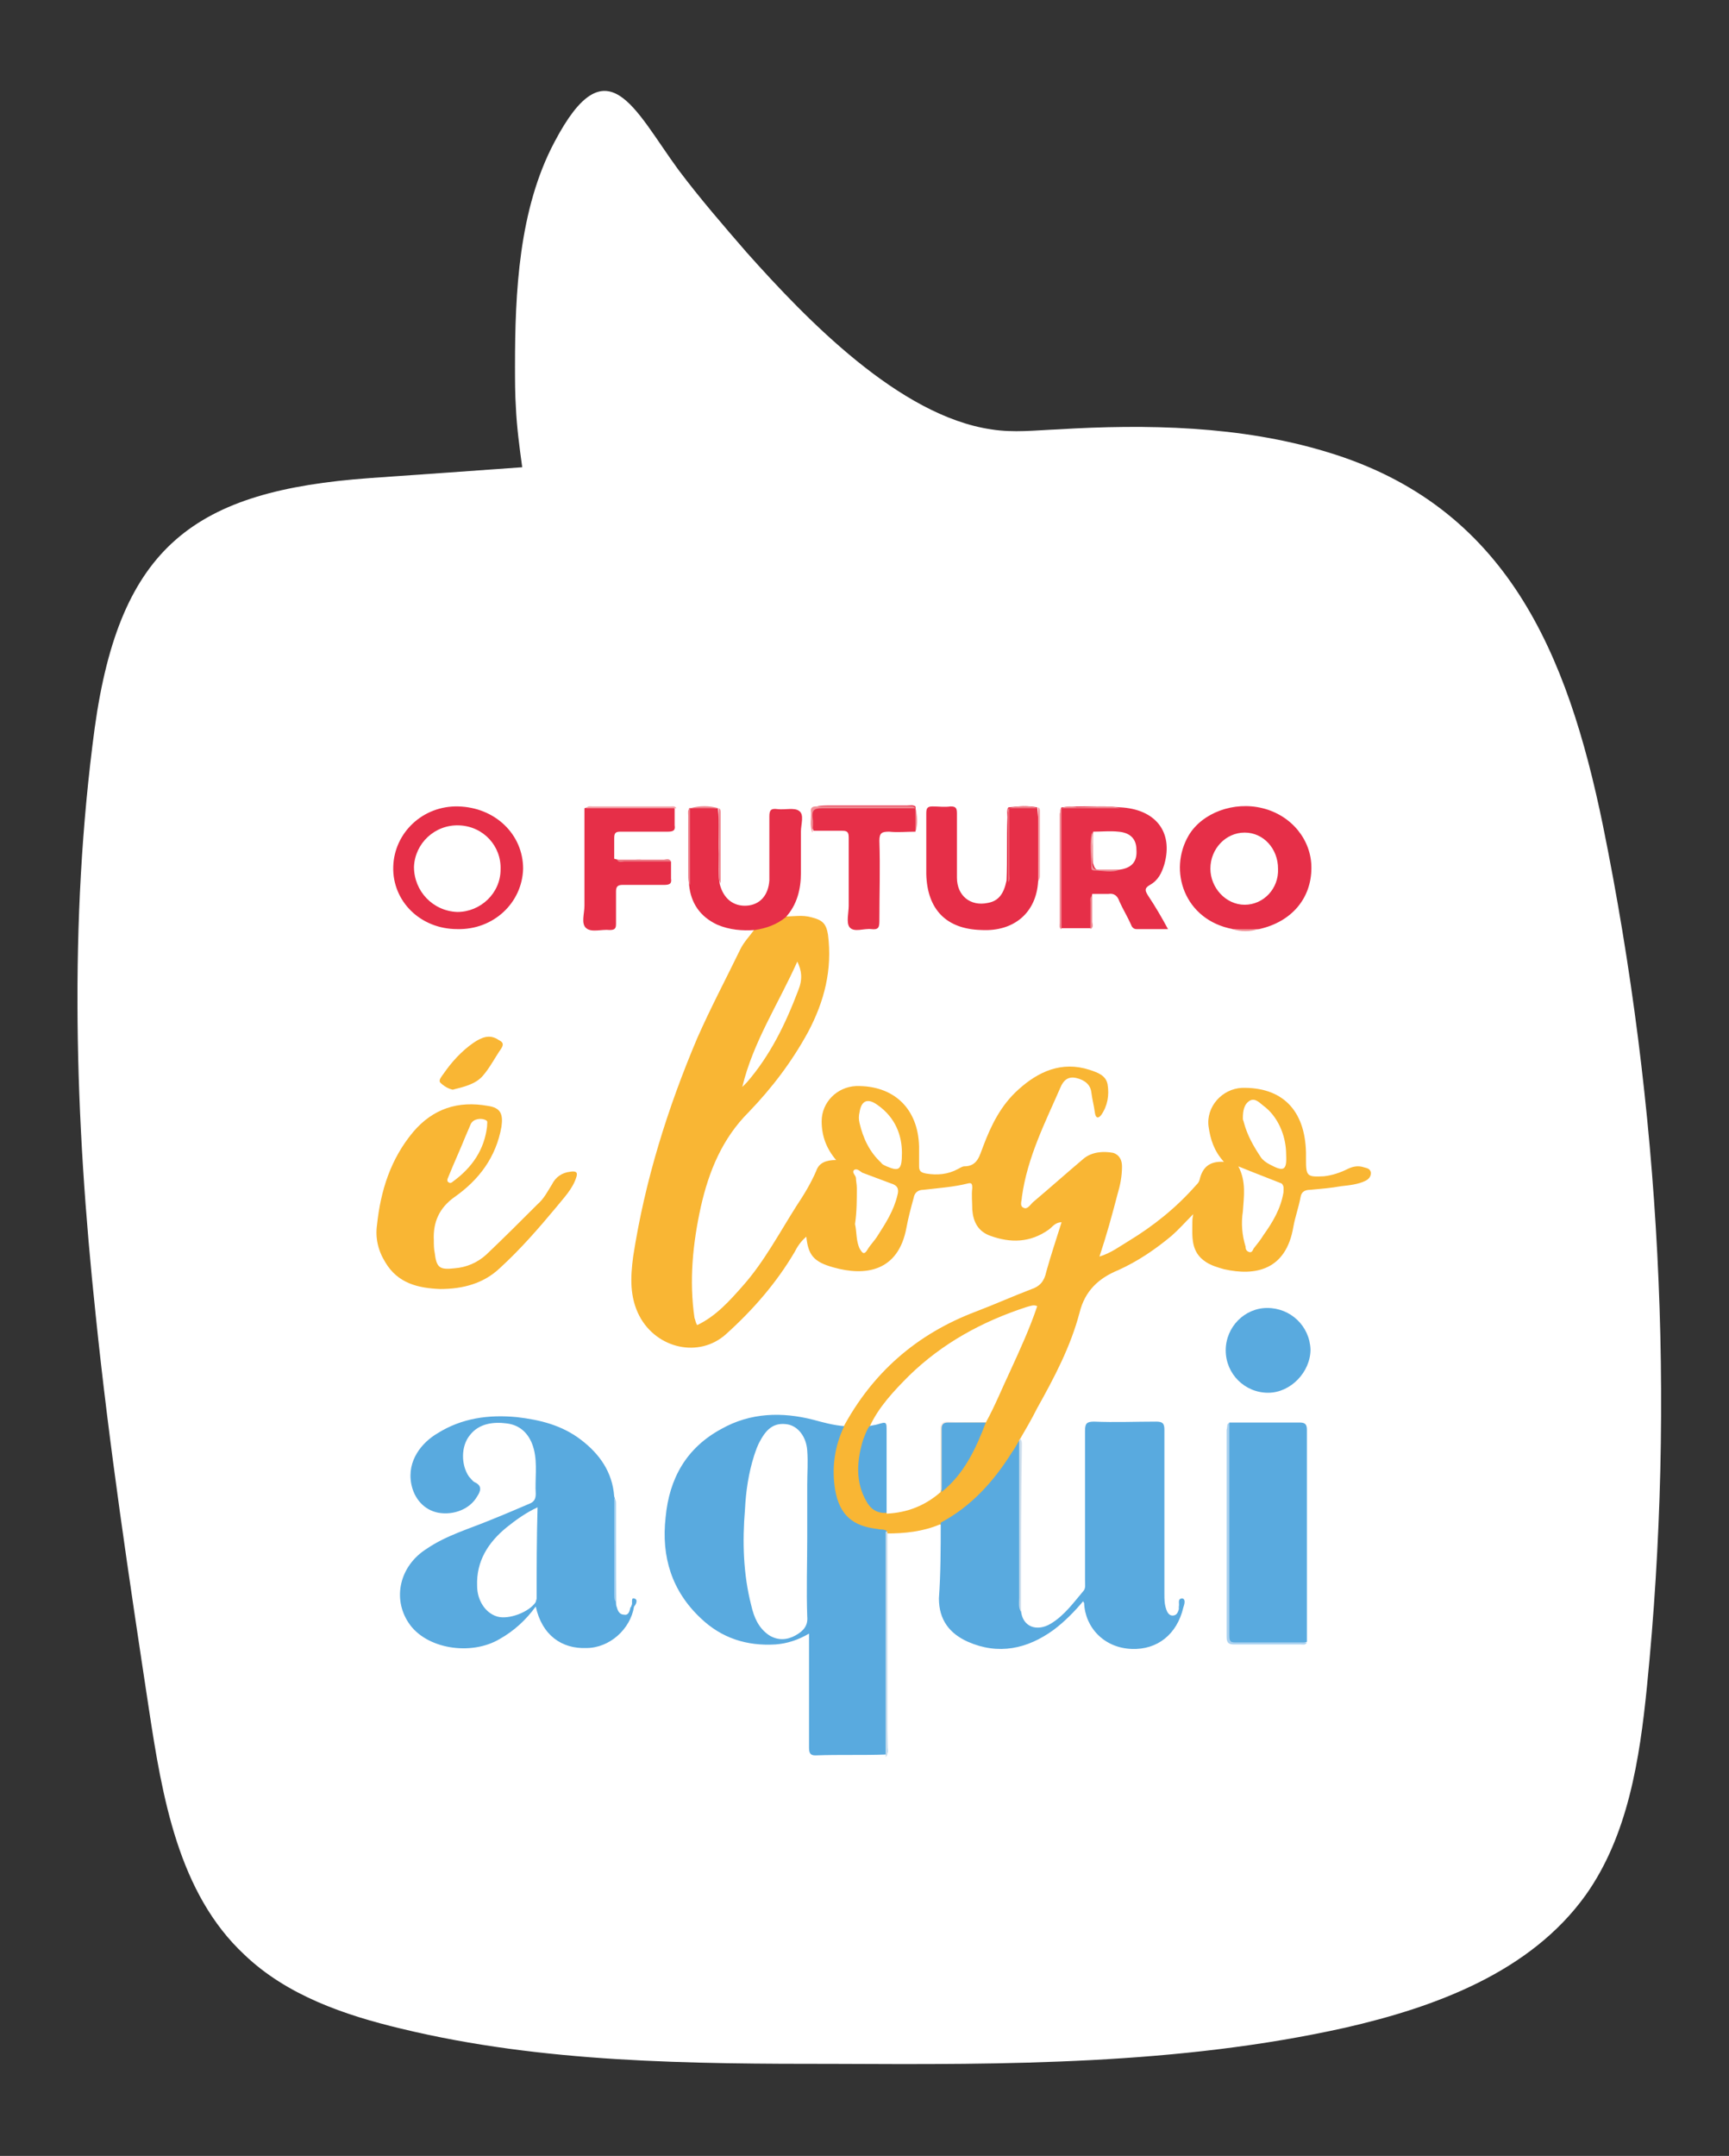 <svg xmlns="http://www.w3.org/2000/svg" xml:space="preserve" id="Camada_1" x="0" y="0" style="enable-background:new 0 0 191.7 239" version="1.1" viewBox="0 0 191.7 239"><rect x="0" y="0" width="191.7" height="239" fill="#333333" stroke="none"/><style>.st1{fill:#f9b634}.st2{fill:#59aadf}.st3{fill:#e62f48}.st6{fill:#f08f96}.st7{fill:#ef848d}.st9{fill:#f3a1a7}.st10{fill:#ef848e}.st11{fill:#ee7c86}</style><path d="M177.7 91.4c-3.9-18.9-10.6-35.3-30.6-41.3-9.5-2.9-20-3.1-29.8-2.5-2.5.1-4.9.4-7.4 0C99.7 46.1 89.4 35.4 82.8 28c-2.6-3-5.2-6-7.6-9.2-4.9-6.7-7.9-14.1-13.7-3.1-4 7.5-4.4 16.8-4.4 24.9 0 1.5 0 3.1.1 4.6.1 2.2.4 4.4.7 6.6-5.5.4-11.2.8-16.9 1.2-19.4 1.4-27.7 7.5-30.5 27.7-2.9 21.6-2.2 43.3.1 65 1.5 14.6 3.7 29.2 5.9 43.7 1.5 9.9 3.3 20.5 10.6 27.3 4.7 4.5 11.1 6.7 17.4 8.2 15.7 3.8 32 3.9 48.2 3.9 18.9.1 38 .1 56.4-4 10.1-2.3 20.6-6.2 26.7-14.7 4.7-6.6 6-15.1 6.8-23.1 3.2-31.9 1.5-64.2-4.9-95.6z" style="fill:#fff"/><g id="_x37_dp49c.tif"><path d="M151.2 129.4c-.6-.2-1.2-.1-1.8.2-.8.4-1.7.7-2.6.8-1.9.1-2 0-2-1.9v-.7c-.1-4.8-2.7-7.3-7.1-7.2-2.2.1-4 2.1-3.7 4.3.2 1.4.6 2.7 1.7 3.9-1.7-.1-2.4.7-2.7 2-.1.3-.2.4-.4.6-2.2 2.5-4.7 4.5-7.5 6.2-1 .6-1.9 1.3-3.2 1.7.8-2.4 1.4-4.6 2-6.9.3-1 .5-2 .5-3.1 0-.7-.3-1.3-1-1.5-1.1-.2-2.3-.1-3.2.6-1.9 1.6-3.8 3.3-5.7 4.9-.3.3-.6.8-1 .6-.5-.2-.2-.8-.2-1.2.6-4.4 2.6-8.3 4.3-12.2.3-.7.8-1.2 1.7-1 .9.2 1.6.7 1.7 1.6.1.8.3 1.5.4 2.3.1.6.4.6.7.2.7-1 .9-2.2.7-3.4-.2-1-1.1-1.3-2-1.6-3.1-1-5.7.2-7.9 2.2-1.9 1.7-3 3.9-3.9 6.3-.4 1-.6 2.2-2.1 2.2-.2 0-.5.2-.7.3-1.1.6-2.3.7-3.5.5-.5-.1-.8-.2-.8-.8v-2.2c-.1-4.2-2.8-6.8-7-6.7-2.1.1-3.8 1.8-3.8 3.9 0 1.6.5 3 1.6 4.3-1.1 0-1.9.3-2.2 1.2-.6 1.4-1.4 2.7-2.2 3.9-1.9 3-3.6 6.2-5.9 8.8-1.5 1.7-3 3.4-5.1 4.4-.2-.3-.2-.6-.3-.8-.6-4.1-.2-8.2.7-12.3.9-4 2.4-7.6 5.3-10.5 2.6-2.7 4.8-5.6 6.6-8.9 1.8-3.4 2.7-6.9 2.2-10.8-.2-1.2-.6-1.6-1.8-1.9-1-.3-2-.1-3-.1-1.1.4-2.2.9-3.4 1.4v.1c-.5.7-1.1 1.3-1.5 2.1-1.6 3.3-3.3 6.5-4.8 9.9-3.3 7.8-5.8 15.8-7.1 24.2-.3 2.3-.4 4.5.7 6.6 1.9 3.6 6.6 4.7 9.6 2s5.6-5.7 7.6-9.1c.3-.6.7-1.2 1.3-1.7.2 2 .8 2.8 3 3.4 3.5 1 7.2.5 8.1-4.4.2-1.1.5-2.2.8-3.3.1-.6.5-.9 1.1-.9 1.7-.2 3.3-.3 4.9-.7.4-.1.5 0 .5.5-.1.8 0 1.6 0 2.4.1 1.3.6 2.4 2 2.9 2.2.8 4.4.8 6.5-.7.4-.3.7-.8 1.4-.8-.6 1.9-1.2 3.7-1.7 5.5-.2 1-.7 1.6-1.6 1.9-2.1.8-4.1 1.7-6.2 2.5-6.6 2.5-11.5 6.8-14.8 13-.3.2-.5.5-.6.9-.7 1.8-.9 3.7-.7 5.6.4 3.3 2.1 4.9 5.4 5.2h.7c.1 0 .1 0 .1-.1 2 0 4-.2 5.9-1 .3.1.5 0 .7-.2 3.6-2.1 6.1-5 8-8.7 0 0 0-.1.1-.1v-.3c.7-1.2 1.4-2.4 2-3.6 1.9-3.4 3.7-6.8 4.7-10.6.6-2.4 2.1-3.8 4.3-4.7 2.2-1 4.1-2.3 5.9-3.8.8-.7 1.5-1.5 2.4-2.4-.1.5-.1.7-.1.9 0 1.6-.2 3.3 1.5 4.4.6.4 1.3.6 2 .8 3.5.8 6.9.1 7.7-4.7.2-1.1.6-2.2.8-3.3.1-.6.5-.8 1.1-.8 1.1-.1 2.3-.2 3.4-.4.9-.1 1.9-.2 2.7-.6.4-.2.6-.5.6-.9-.1-.5-.5-.5-.8-.6zm-62.8-22.8c.5 1 .6 2 .1 3.2-1.4 3.7-3.1 7.2-5.7 10.2l-.5.5c1.2-5 4-9.2 6.1-13.9zm11.1 25.9c-.4 1.7-1.3 3.1-2.2 4.5-.3.5-.8 1-1.1 1.5-.4.7-.6.4-.9-.1-.4-.9-.3-1.8-.5-2.7.2-1.4.2-2.7.2-4 0-.4-.1-.8-.1-1.1 0-.3-.5-.6-.2-.9.3-.2.6.1.9.3 1.1.4 2.1.8 3.2 1.2.7.2.9.6.7 1.3zm-1.2-3.2c-.2-.1-.5-.2-.6-.4-1.3-1.2-2-2.7-2.4-4.4-.1-.4-.1-.8 0-1.2.2-1.3.9-1.6 2-.8 2 1.4 2.7 3.4 2.7 5.3s-.3 2.1-1.7 1.5zM112 152c-.9 1.9-1.7 3.9-2.7 5.7H105c-.5 0-.7.2-.7.7v7c-1.7 1.5-3.7 2.3-6 2.4v-9c0-1.1 0-1-1-.8-.3.1-.6.1-.9.2 1-2.2 2.7-4 4.4-5.7 3.7-3.6 8.1-6 13-7.6.4-.1.8-.3 1.2-.1-.8 2.4-1.9 4.8-3 7.2zm30.3-19.8c-.3 1.8-1.2 3.3-2.2 4.7-.3.5-.7 1-1.1 1.5-.1.2-.2.5-.5.4-.3-.1-.4-.3-.4-.6-.4-1.3-.5-2.6-.3-3.9.1-1.6.4-3.3-.5-5 1.7.7 3.3 1.3 4.8 1.9.3.3.2.6.2 1zm-1.5-3.1c-.4-.2-.8-.5-1-.8-.8-1.2-1.5-2.4-1.9-3.9 0-.1-.1-.2-.1-.4 0-.8.1-1.6.8-2 .6-.3 1.1.3 1.5.6 1.5 1.1 2.5 3.2 2.5 5.4.1 1.8-.3 1.9-1.8 1.1z" class="st1"/><path d="M98.3 170.6c0-.3.1-.5 0-.8v-.1c-.3-.2-.7-.1-1-.2-2.7-.3-4.2-1.5-4.7-4.3-.4-2.4-.1-4.8 1-7.1-1.2-.1-2.3-.4-3.4-.7-3.5-.9-7-.8-10.2 1-3.9 2.1-5.8 5.5-6.2 9.8-.5 4.4.7 8.2 3.9 11.2 2.3 2.2 5.1 3.1 8.3 2.9 1.3-.1 2.5-.5 3.7-1.2v12.6c0 .6.1.9.7.9 2.7-.1 5.3 0 7.9-.1.2-.3.1-.5.1-.8-.1-7.5-.1-15.3-.1-23.1zm-10.1 10.7c-.9.5-1.9.6-2.9 0-1.2-.8-1.7-2-2-3.3-.9-3.5-1-7.1-.7-10.7.1-2 .4-4 1-5.9.2-.6.4-1.2.7-1.7.8-1.5 1.7-2 3-1.8 1.2.2 2.1 1.4 2.2 2.9.1 1.3 0 2.5 0 3.8v5.8c0 2.9-.1 5.9 0 8.8.1 1-.4 1.6-1.3 2.1zm-17.9-4.1c-.4-.1-.1.6-.3.8 0 .1 0 .1-.1.2-.1.4-.2.9-.7.8-.5 0-.7-.4-.8-.8-.1-.2-.1-.4-.1-.7-.1-3.4 0-6.7-.1-10.1 0-.5.1-1-.1-1.5-.2-2.7-1.6-4.7-3.7-6.3-2.1-1.6-4.5-2.2-7.1-2.5-3.1-.3-6.1.1-8.8 1.8-1.7 1-3.4 3-2.9 5.6.3 1.6 1.4 2.9 3 3.2 1.7.3 3.5-.4 4.3-1.8.4-.6.6-1.2-.3-1.6-.2-.1-.4-.4-.6-.6-.9-1.3-.9-3.4.1-4.6 1-1.3 2.6-1.5 4.1-1.3 1.6.2 2.6 1.3 3 2.9.4 1.6.1 3.3.2 4.9 0 .6-.2.9-.7 1.1-1.4.6-2.8 1.2-4.3 1.8-2.4 1-4.9 1.7-7.1 3.2-3 1.9-3.8 5.5-2 8.2 1.9 2.9 6.9 3.7 10.1 1.8 1.6-.9 2.9-2.1 4-3.6.7 3.2 2.9 4.7 5.6 4.6 2.6 0 4.9-2.1 5.3-4.6.2-.2.5-.8 0-.9zm-10.8 0c0 .1-.1.3-.1.4-.7 1.1-3 2-4.3 1.6-1.3-.4-2.2-1.8-2.2-3.4-.1-2.7 1.2-4.8 3.3-6.5 1-.8 2.1-1.6 3.4-2.2-.1 3.5-.1 6.8-.1 10.1zm44.8-8.4c3.4-1.8 5.9-4.6 7.9-7.8.3-.4.5-.8.8-1.3.2.3.1.7.1 1v16.9c0 .3-.1.7.1 1 .2 1.8 1.8 2.3 3.3 1.4 1.5-.9 2.5-2.3 3.6-3.6.3-.3.2-.8.2-1.2v-16.6c0-.8.2-1 1-1 2.3.1 4.6 0 6.9 0 .7 0 .9.2.9.9v18.2c0 .6 0 1.1.2 1.7.1.3.3.7.7.7.5 0 .6-.4.7-.7v-.3c.1-.3-.2-.9.4-.9.4.1.2.7.1 1-.7 3-2.9 4.7-5.7 4.6-3.1-.1-5.2-2.4-5.3-5.1 0 0-.1-.1-.1-.2-1 1.2-2.1 2.3-3.3 3.2-2.9 2.1-6.1 2.8-9.5 1.3-2-.9-3.2-2.4-3.2-4.8.2-2.8.2-5.6.2-8.4zm32-11.1h7.8c.6 0 .8.2.8.8V182c-.1.1-.3.1-.4.1h-7.7c-.5 0-.7-.1-.7-.6v-23.6c.1 0 .2-.1.2-.2z" class="st2"/><path d="M63.2 129.9c-.9.1-1.6.6-2 1.4-.5.8-.9 1.6-1.6 2.2-1.9 1.9-3.8 3.8-5.7 5.6-1 .9-2.2 1.4-3.5 1.5-1.7.2-2-.1-2.2-1.7-.1-.5-.1-.9-.1-1.4-.1-2 .6-3.6 2.3-4.8 2.7-1.9 4.6-4.4 5.2-7.8.2-1.4-.1-2.1-1.5-2.3-3.3-.6-6.1.3-8.3 2.9-2.5 3-3.6 6.5-4 10.3-.2 1.4.1 2.8.9 4.1 1.4 2.4 3.7 2.9 6.1 3 2.5 0 4.8-.6 6.6-2.3 2.3-2.1 4.3-4.4 6.3-6.8.8-1 1.8-2 2.2-3.3.2-.6-.1-.7-.7-.6zm-13.5.6c.6-1.5 1.3-3 1.9-4.5.2-.5.4-.9.6-1.4.3-.6 1.2-.7 1.7-.4.2.1.1.3.1.7-.3 2.5-1.6 4.5-3.8 6.1-.1.1-.3.2-.4.1-.3-.1-.2-.4-.1-.6z" class="st1"/><path d="M140 89.6c-3.2-.8-6.7.5-8.2 3-2.3 3.9-.5 9.4 4.9 10.4 1 .1 1.9.1 2.9 0 3.6-.8 5.8-3.4 5.8-6.8 0-3.1-2.2-5.8-5.4-6.6zm-2 10.7c-2.1 0-3.8-1.9-3.8-4 0-2.2 1.7-4 3.8-4 2.1 0 3.7 1.8 3.7 4 .1 2.2-1.6 4-3.7 4zm-16.8-4.6c0 .4.1.6.4.7-.3-.1-.4-.4-.4-.7zm0 0c0 .4.1.6.4.7-.3-.1-.4-.4-.4-.7zm0 0c0 .4.1.6.4.7-.3-.1-.4-.4-.4-.7zm0 0c0 .4.1.6.4.7-.3-.1-.4-.4-.4-.7zm0 0c0 .4.1.6.4.7-.3-.1-.4-.4-.4-.7zm6.1 3.6c-.3-.5-.5-.8.2-1.2.9-.5 1.3-1.3 1.6-2.3 1-3.6-1-6.1-4.9-6.3-1.1-.1-2.2-.1-3.4-.1-1 0-2.1 0-3.1.1-.1.1-.1.3-.1.5v12.4c0 .2 0 .4.1.5h3.2c.2-.3.1-.7.1-1 .1-.9-.1-1.8.1-2.8h1.8c.6-.1 1 .2 1.2.8.4.9.9 1.7 1.3 2.6.1.3.3.5.6.5h3.5c-.7-1.3-1.4-2.5-2.2-3.7zm-3.1-2.9h-2.6c-.2-.1-.3-.3-.4-.7v-3.5c.9 0 1.9-.1 2.8 0 1.3.1 2 .8 2 2 .1 1.3-.5 2-1.8 2.2zm-3-.7c0 .4.1.6.4.7-.3-.1-.4-.4-.4-.7zm0 0c0 .4.1.6.4.7-.3-.1-.4-.4-.4-.7zm0 0c0 .4.1.6.4.7-.3-.1-.4-.4-.4-.7zm0 0c0 .4.1.6.4.7-.3-.1-.4-.4-.4-.7zm-6.1 2c-.2 3.5-2.7 5.6-6.3 5.4-3.9-.1-6-2.3-6.1-6.2v-6.7c0-.6.1-.8.7-.8.7 0 1.3.1 2 0 .6 0 .7.2.7.8v7.1c0 2 1.5 3.2 3.4 2.8 1.2-.2 1.8-1 2.1-2.5.1-2.3 0-4.7.1-7 0-.4-.1-.8.1-1.1 1.1-.1 2.1-.2 3.2 0 .3 2.8.2 5.5.1 8.2zm-28 4c-1 .8-2.1 1.2-3.4 1.4-1.4.1-2.8 0-4.2-.6-1.9-.9-2.9-2.4-3.1-4.4-.1-2.8-.1-5.7 0-8.5 1.1-.1 2.2-.1 3.2 0 .2 1.7 0 3.4.1 5.1 0 1.1-.1 2.2.1 3.3.4 1.6 1.5 2.5 3 2.4 1.5-.1 2.4-1.2 2.5-2.8v-7.1c0-.7.2-.9.9-.8.8.1 1.9-.2 2.4.2.6.4.2 1.5.2 2.3v4.6c0 1.7-.4 3.5-1.7 4.9zM50.8 89.4c-3.9-.1-7.1 2.9-7.2 6.7-.1 3.8 3 6.9 7.1 6.9 4 .1 7.2-2.9 7.3-6.7 0-3.8-3.1-6.8-7.2-6.9zm-.1 11.7c-2.7-.1-4.8-2.3-4.8-5 .1-2.6 2.3-4.7 5-4.6 2.7.1 4.7 2.3 4.6 4.9 0 2.6-2.2 4.7-4.8 4.7zm23.7-5.6v1.9c.1.6-.2.7-.8.7H69c-.5 0-.7.2-.7.7v3.6c0 .5-.1.7-.7.7-.9-.1-2 .3-2.6-.2-.6-.5-.2-1.6-.2-2.5V89.6c.6-.2 1.2-.1 1.9-.1h7.2c.3 0 .6-.1.9.1v1.9c.1.6-.2.7-.8.7h-5.2c-.5 0-.7.1-.7.7v2.3c.9.3 1.8.1 2.8.1 1.3.1 2.4-.1 3.5.2z" class="st3"/><path d="M140.5 145c2.6 0 4.7 2 4.8 4.6 0 2.5-2.2 4.8-4.7 4.8-2.6 0-4.7-2.1-4.7-4.7s2.1-4.7 4.6-4.7z" class="st2"/><path d="M101.5 92.2c-1 0-2 .1-2.9 0-.8 0-1.1.1-1.1 1 .1 3 0 5.9 0 8.9 0 .7-.1 1-.9.9-.8-.1-1.9.4-2.4-.2-.4-.5-.1-1.6-.1-2.4v-7.5c0-.6-.1-.8-.7-.8h-3.2c0-.1-.1-.2-.1-.3-.2-2.5-.2-2.5 2.3-2.5h8.2c.3 0 .6-.1.9.1.1 1 .2 1.9 0 2.8z" class="st3"/><path d="M50.2 120.8c-.5-.1-1-.4-1.4-.8-.2-.3.2-.7.4-1 .9-1.3 2-2.5 3.3-3.4.9-.6 1.8-1 2.8-.3.4.2.6.4.3.9-.7 1-1.3 2.2-2.1 3.1-.8.9-2.1 1.2-3.3 1.5z" class="st1"/><path d="M136.3 157.7v23.6c0 .6.1.8.7.8h7.9c-.2.3-.4.2-.7.2h-7.4c-.7 0-.8-.3-.8-.9v-22.9c.1-.3 0-.6.3-.8z" style="fill:#a9d1f0"/><path d="M98.2 194.8v-25h.2v24.1c0 .3.1.6-.2.9zm15-16.1c-.3-.5-.2-1-.2-1.6v-17.4c0-.1 0-.1.1-.2.2.2.2.4.2.6-.1 6.3-.1 12.4-.1 18.6z" style="fill:#ccddec"/><path d="M101.5 89.6H91.1c-.9 0-1.1.3-1 1.1.1.5 0 1.1 0 1.6-.4-.8-.1-1.6-.2-2.5 0-.3.3-.4.5-.4h10.7c.2 0 .3.1.4.2z" class="st6"/><path d="M117.7 89.6V103c-.3-.1-.2-.4-.2-.7V90.2c.1-.2 0-.5.2-.6z" class="st7"/><path d="M68.3 177.6c-.2-.2-.2-.5-.2-.8v-10.7c.2.2.2.4.2.6v10.9z" style="fill:#a2ceef"/><path d="M75 89.6H65c.2-.3.4-.2.7-.2h8.7c.1 0 .4-.1.6.2z" class="st9"/><path d="M76.5 89.6v8.5c-.2-.3-.2-.7-.2-1.1v-6.6c0-.3-.1-.6.2-.8zm3.4 8.3c-.2-.3-.2-.6-.2-.9v-7.4c.2.1.2.3.2.5v7.8z" class="st10"/><path d="M111.9 89.6v7.3c0 .3.1.6-.1.9v-7.7c-.1-.2-.1-.4.1-.5z" class="st11"/><path d="M115.1 97.7v-8.2c.2.1.2.3.2.5v7.1c0 .3-.1.4-.2.6z" class="st9"/><path d="M124.2 89.6h-6.5c.6-.3 1.2-.2 1.7-.1 1.6 0 3.2-.3 4.8.1z" class="st7"/><path d="M74.4 95.5h-5.1c-.3 0-.7.2-.9-.2h5.2c.2 0 .6-.2.8.2z" class="st11"/><path d="M120.9 103v-2.9c0-.3-.1-.6.2-.8v2.9c0 .2.2.6-.2.8z" style="fill:#ef858e"/><path d="M115.1 89.6h-3.2c1-.3 2.1-.3 3.2 0z" class="st11"/><path d="M79.7 89.6h-3.2c1.1-.3 2.1-.3 3.2 0z" class="st10"/><path d="M136.6 103h2.9c-.9.3-1.9.3-2.9 0z" style="fill:#f19096"/><path d="M101.5 92.2v-2.6c.2.8.3 1.7 0 2.6z" class="st6"/><path d="M98.3 158.7v9c-.4-.4-.3-.9-.3-1.3v-6.7c0-1.3 0-1.3-1.2-1.4-.1 0-.2-.1-.3-.2.3-.1.6-.1.9-.2.9-.2.9-.2.9.8zm11-1c-.8.5-1.6.3-2.5.3-2.4.1-2.1-.2-2.2 2.2v3.8c0 .5 0 .9-.3 1.3v-7c0-.5.2-.7.7-.7 1.4.1 2.8.1 4.3.1z" style="fill:#f9ece5"/><path d="M98.3 167.7c-.9.1-1.7-.3-2.2-1.2-1.3-2.2-1.1-4.6-.4-6.9.2-.5.4-1.1.7-1.5.3-.1.6-.1.9-.2 1-.3 1-.3 1 .8v9zm11-10c-1.1 2.9-2.4 5.7-4.9 7.7v-7c0-.5.2-.7.7-.7h4.2z" class="st2"/><path d="M121.1 92.7c0-.1 0-.3.1-.4v3.5c-.1-.4-.1-1.1-.1-2 0-.4-.1-.8 0-1.1-.1 0 0 0 0 0zm3.1 3.7s-.1 0 0 0c-1.5.1-2.2.2-2.6 0h2.6z" style="fill:#faece5"/><path d="M124.2 96.4s-.1 0 0 0c-1 .4-1.9.1-2.9.1-.2 0-.3-.1-.3-.3 0-1.2-.2-2.4 0-3.6 0-.1.1-.3.1-.4v3.5c0 .4.1.6.4.7h2.7z" style="fill:#f08f97"/></g></svg>